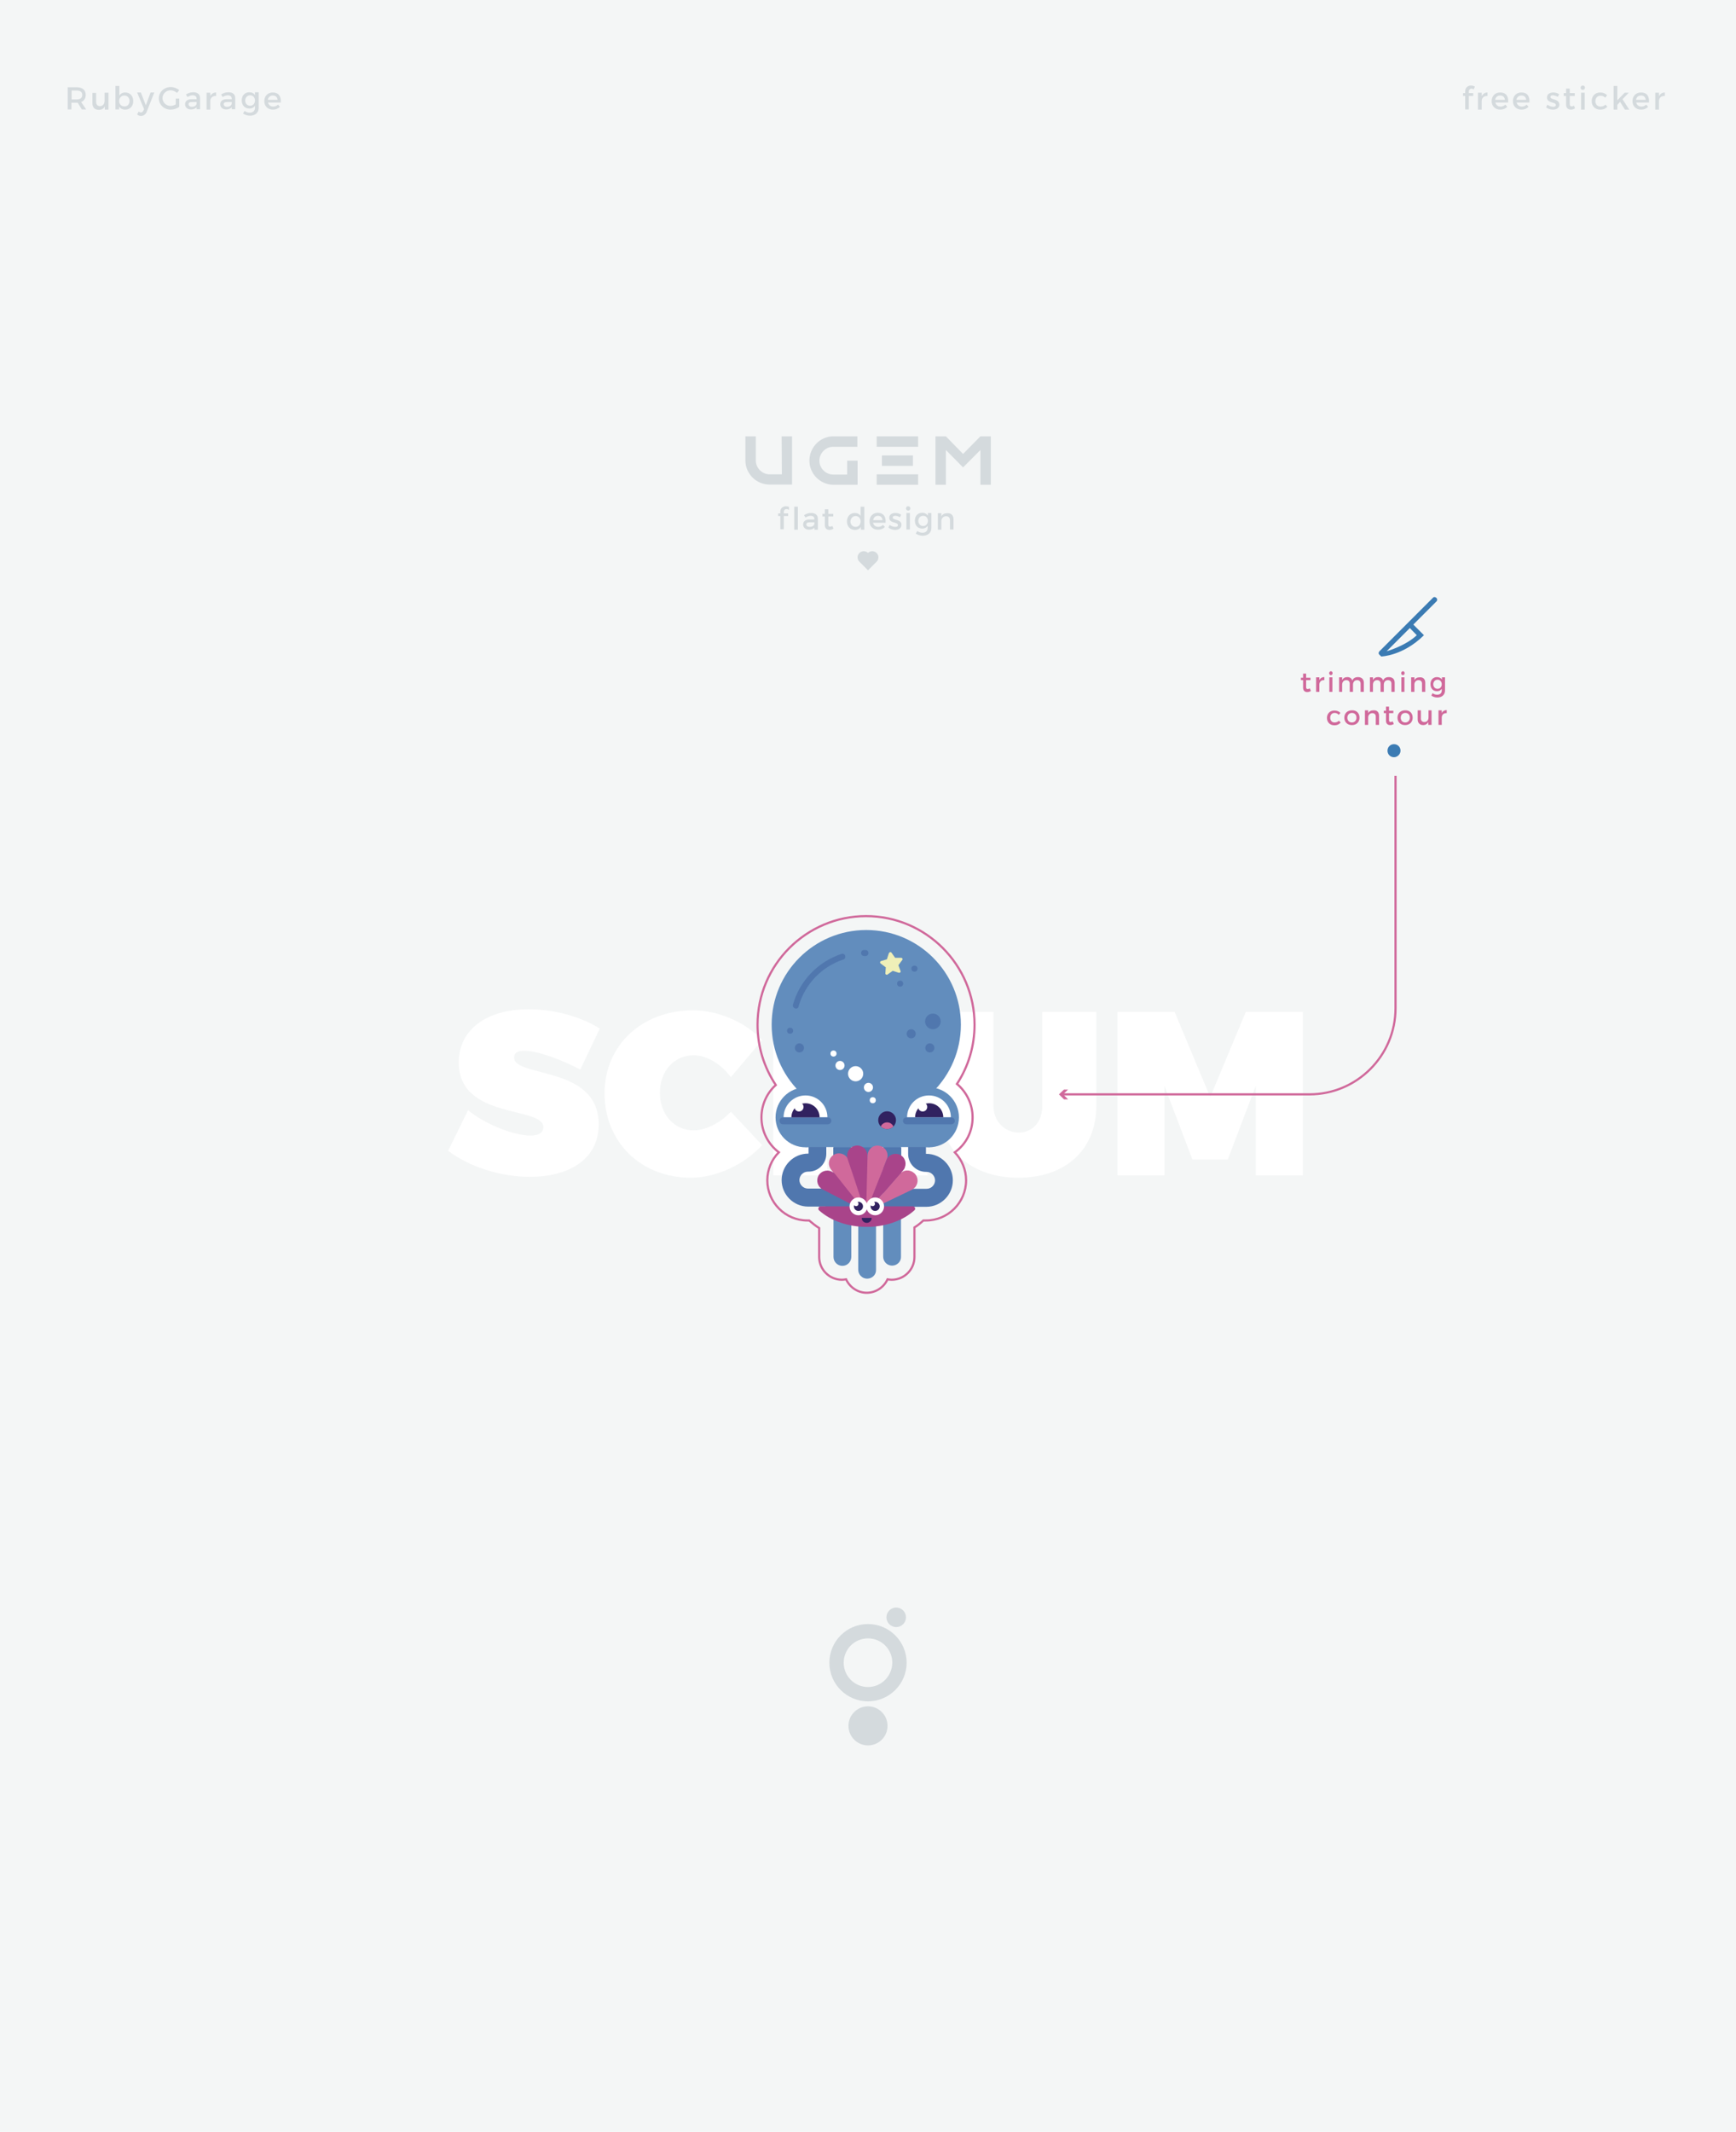 <?xml version="1.0" encoding="utf-8"?>
<!-- Generator: Adobe Illustrator 21.1.0, SVG Export Plug-In . SVG Version: 6.00 Build 0)  -->
<svg version="1.0" xmlns="http://www.w3.org/2000/svg" xmlns:xlink="http://www.w3.org/1999/xlink" x="0px" y="0px"
	 viewBox="0 0 800 982" style="enable-background:new 0 0 800 982;" xml:space="preserve">
<style type="text/css">
	.st0{fill:#F4F6F6;}
	.st1{fill:#FFFFFF;}
	.st2{fill:#D4DADD;}
	.st3{fill:none;stroke:#D0699B;stroke-miterlimit:10;}
	.st4{fill:#D0699B;}
	.st5{fill:#3B7BB3;}
	.st6{fill:#628DBD;}
	.st7{fill:#5077AE;}
	.st8{fill:#EFEFB8;}
	.st9{fill:#312260;}
	.st10{clip-path:url(#SVGID_2_);fill:#D0699B;}
	.st11{fill:#A9448A;}
</style>
<g id="background">
	<g>
		<rect class="st0" width="800" height="982"/>
		<g>
			<path class="st1" d="M241.5,484c-2.8,0-4.6,0.9-4.6,3.1c0,9.5,39,3.5,39,30.8c0,16.8-14.7,24.2-31.7,24.2
				c-13.1,0-27.7-4.4-37.7-12l9.2-18.7c7.7,6.4,21.1,11.7,28.7,11.7c3.7,0,6-1.2,6-3.9c0-9.8-39-3.3-39-29.8
				c0-15,12.7-24.5,32.2-24.5c11.9,0,24.3,3.5,32.8,8.9l-9,18.9C259.8,488.6,248.1,484,241.5,484z"/>
			<path class="st1" d="M319.7,486.1c-9,0-15.6,7.2-15.6,17.2c0,10.1,6.6,17.4,15.6,17.4c5.4,0,12.1-3.3,17.1-8.6l14.4,15.4
				c-8.4,9.1-21.2,15-32.8,15c-23.1,0-39.8-16.4-39.8-38.9c0-22.1,17.2-38.2,40.8-38.2c11.5,0,24.1,5.4,31.8,13.7l-14.4,17.1
				C332.3,490,325.5,486.1,319.7,486.1z"/>
			<path class="st1" d="M399.5,541.4l-9-19.5h-9.3v19.5h-24.9v-75.3h36.4c20.4,0,32.1,9.8,32.1,27c0,11-4.2,19.1-11.9,23.8
				l14.8,24.5H399.5z M381.1,502.9h11.5c5.4,0,8.5-3.3,8.5-9.1c0-5.6-3.1-8.8-8.5-8.8h-11.5V502.9z"/>
			<path class="st1" d="M469.5,521.7c6.1,0,10.8-4.7,10.8-12.2v-43.4h24.9v43.4c0,20-14.1,33-35.9,33c-21.9,0-36.4-13-36.4-33v-43.4
				h24.9v43.4C457.9,516.9,463.3,521.7,469.5,521.7z"/>
			<path class="st1" d="M541.3,466.1l16.4,39.3l16.4-39.3h26.3v75.3h-21.7v-41.2l-12.9,33.9h-16.3l-12.9-33.9v41.2H515v-75.3H541.3z
				"/>
		</g>
		<g>
			<g>
				<path class="st2" d="M362.2,233.2c0.5,0,1,0.1,1.4,0.3l0,1.4c-0.3-0.2-0.7-0.4-1.1-0.4c-0.8,0-1.3,0.5-1.3,1.3v0.7h2l0,1.2h-2
					v6.1h-1.6v-6.1h-1l0-1.2h1v-0.9C359.6,234.2,360.7,233.2,362.2,233.2z M367.7,233.3V244H366v-10.6H367.7z"/>
				<path class="st2" d="M375.3,244V243c-0.5,0.7-1.4,1-2.5,1c-1.6,0-2.7-1-2.7-2.4c0-1.4,1-2.3,2.9-2.3h2.3v-0.2
					c0-1-0.6-1.5-1.8-1.5c-0.7,0-1.5,0.3-2.3,0.8l-0.7-1.1c1.1-0.6,1.8-1,3.3-1c2,0,3.1,1,3.1,2.7l0,5H375.3z M375.3,241.3v-0.7
					h-2.1c-1.1,0-1.6,0.3-1.6,1c0,0.7,0.6,1.1,1.5,1.1C374.3,242.7,375.2,242.1,375.3,241.3z"/>
				<path class="st2" d="M384.1,243.5c-0.6,0.4-1.2,0.6-1.9,0.6c-1.1,0-2.1-0.7-2.1-2.2v-4H379v-1.2h1.1v-2.1h1.6v2.1h2.3v1.2h-2.3
					v3.7c0,0.8,0.3,1,0.8,1c0.3,0,0.7-0.1,1.1-0.3L384.1,243.5z"/>
				<path class="st2" d="M398.3,233.3V244h-1.6v-1.3c-0.5,0.9-1.5,1.4-2.7,1.4c-2.2,0-3.7-1.6-3.7-3.9c0-2.3,1.5-3.9,3.6-3.9
					c1.2,0,2.2,0.5,2.7,1.4v-4.3H398.3z M396.6,240.2c0-1.5-1-2.5-2.3-2.5s-2.3,1-2.4,2.5c0,1.4,1,2.5,2.4,2.5
					C395.7,242.7,396.6,241.6,396.6,240.2z"/>
				<path class="st2" d="M408.1,240.8h-5.8c0.3,1.2,1.2,1.9,2.4,1.9c0.8,0,1.6-0.3,2.2-0.9l0.9,0.9c-0.7,0.8-1.8,1.3-3.2,1.3
					c-2.4,0-3.9-1.6-3.9-3.9c0-2.3,1.6-3.9,3.9-3.9C407.2,236.3,408.3,238,408.1,240.8z M406.7,239.6c-0.1-1.2-0.9-2-2.1-2
					c-1.2,0-2.1,0.8-2.2,2H406.7z"/>
				<path class="st2" d="M412.5,237.6c-0.6,0-1.1,0.2-1.1,0.8c0,1.4,4.1,0.6,4,3.4c0,1.6-1.4,2.3-2.9,2.3c-1.1,0-2.3-0.4-3.1-1.1
					l0.6-1.2c0.7,0.6,1.7,0.9,2.6,0.9c0.7,0,1.2-0.2,1.2-0.8c0-1.6-4-0.7-4-3.4c0-1.5,1.3-2.2,2.8-2.2c1,0,2,0.3,2.7,0.8l-0.6,1.2
					C414,237.8,413.2,237.6,412.5,237.6z"/>
				<path class="st2" d="M419.5,234.2c0,0.6-0.4,1-1,1c-0.5,0-1-0.4-1-1c0-0.6,0.4-1,1-1C419.1,233.2,419.5,233.6,419.5,234.2z
					 M419.3,236.3v7.6h-1.6v-7.6H419.3z"/>
				<path class="st2" d="M429.2,236.3v6.9c0,2.2-1.6,3.6-4,3.6c-1.2,0-2.2-0.4-3.2-1l0.7-1.2c0.7,0.5,1.5,0.8,2.4,0.8
					c1.4,0,2.4-0.8,2.4-2.2v-1c-0.5,0.8-1.4,1.3-2.5,1.3c-2.1,0-3.4-1.5-3.4-3.7c0-2.2,1.4-3.6,3.4-3.6c1.2,0,2,0.5,2.6,1.3v-1.2
					H429.2z M427.6,239.9c0-1.4-0.9-2.3-2.2-2.3c-1.3,0-2.2,1-2.2,2.3c0,1.4,0.9,2.4,2.2,2.4C426.7,242.3,427.6,241.3,427.6,239.9z"
					/>
				<path class="st2" d="M439.4,239.2v4.7h-1.6v-4.3c0-1.1-0.7-1.8-1.8-1.8c-1.3,0-2.1,0.9-2.2,2.1v4.1h-1.6v-7.6h1.6v1.5
					c0.5-1.1,1.5-1.5,2.8-1.5C438.3,236.3,439.4,237.4,439.4,239.2z"/>
			</g>
			<g>
				<path class="st2" d="M373,212.2c0,6.1,5,11.1,11.1,11.1l11.1,0v-11.1h-4.8v6.4l-6.4,0c-3.5,0-6.4-2.9-6.4-6.4s2.9-6.4,6.4-6.4
					l11.1,0V201h-11.1C378,201,373,206,373,212.2z"/>
				<path class="st2" d="M360.3,218.5h-5.6c-3.5,0-6.4-2.9-6.4-6.4V201h-4.8l0,11.1c0,6.1,5,11.1,11.1,11.1l10.4,0V201h-4.8
					L360.3,218.5z"/>
				<rect x="404" y="201" class="st2" width="19.1" height="4.8"/>
				<rect x="404" y="218.5" class="st2" width="19.1" height="4.8"/>
				<rect x="406.4" y="209.8" class="st2" width="14.3" height="4.8"/>
				<polygon class="st2" points="451.8,201 443.8,209.1 435.9,201 431.1,201 431.1,223.3 435.9,223.3 435.9,207.3 443.8,215.3 
					451.8,207.3 451.8,223.3 456.6,223.3 456.6,201 				"/>
			</g>
			<path class="st2" d="M404.8,256.7c0-1.5-1.3-2.8-2.8-2.8c-0.8,0-1.5,0.3-2,0.8c-0.5-0.5-1.2-0.8-2-0.8c-1.5,0-2.8,1.3-2.8,2.8
				c0,0.8,0.3,1.5,0.8,2l0,0l4,4l4-4l0,0C404.5,258.2,404.8,257.5,404.8,256.7z"/>
		</g>
		<g>
			<path class="st2" d="M676.9,42v0.9h2v1.3h-2v6.2h-1.7v-6.2h-1v-1.3h1v-0.8c0-1.8,1.3-2.7,2.7-2.7c0.6,0,1.3,0.2,1.8,0.5l-0.6,1.3
				c-0.3-0.2-0.7-0.4-1.1-0.4C677.4,41,676.9,41.3,676.9,42z"/>
			<path class="st2" d="M685.5,42.6v1.6c-1.6-0.1-2.6,0.8-2.7,2.2v4.1h-1.7v-7.8h1.7v1.6C683.4,43.2,684.3,42.6,685.5,42.6z"/>
			<path class="st2" d="M695,47.2h-5.9c0.3,1.2,1.2,1.9,2.4,1.9c0.8,0,1.6-0.3,2.2-0.9l0.9,1c-0.8,0.8-1.9,1.3-3.2,1.3
				c-2.4,0-4-1.6-4-3.9c0-2.4,1.6-4,3.9-4C694.1,42.6,695.2,44.4,695,47.2z M693.5,46c-0.1-1.3-0.9-2-2.2-2c-1.2,0-2.1,0.8-2.3,2
				H693.5z"/>
			<path class="st2" d="M704.8,47.2h-5.9c0.3,1.2,1.2,1.9,2.4,1.9c0.8,0,1.6-0.3,2.2-0.9l0.9,1c-0.8,0.8-1.9,1.3-3.2,1.3
				c-2.4,0-4-1.6-4-3.9c0-2.4,1.6-4,3.9-4C703.9,42.6,705,44.4,704.8,47.2z M703.3,46c-0.1-1.3-0.9-2-2.2-2c-1.2,0-2.1,0.8-2.3,2
				H703.3z"/>
			<path class="st2" d="M715.6,43.9c-0.7,0-1.1,0.2-1.1,0.8c0,1.4,4.1,0.7,4.1,3.5c0,1.6-1.4,2.3-3,2.3c-1.1,0-2.4-0.4-3.1-1.1
				l0.6-1.2c0.7,0.6,1.8,1,2.6,1c0.7,0,1.3-0.2,1.3-0.8c0-1.6-4.1-0.7-4.1-3.5c0-1.6,1.4-2.3,2.9-2.3c1,0,2,0.3,2.7,0.8l-0.6,1.2
				C717.1,44.2,716.2,43.9,715.6,43.9z"/>
			<path class="st2" d="M725.8,49.9c-0.6,0.4-1.3,0.6-1.9,0.6c-1.2,0-2.2-0.7-2.2-2.3v-4h-1.1v-1.3h1.1v-2.1h1.7v2.1h2.3v1.3h-2.3
				v3.7c0,0.8,0.3,1.1,0.8,1.1c0.4,0,0.7-0.1,1.2-0.3L725.8,49.9z"/>
			<path class="st2" d="M730.4,40.4c0,0.6-0.4,1-1,1c-0.6,0-1-0.4-1-1c0-0.6,0.4-1,1-1C730,39.4,730.4,39.8,730.4,40.4z M730.3,42.7
				v7.8h-1.7v-7.8H730.3z"/>
			<path class="st2" d="M737.5,44.1c-1.3,0-2.3,1-2.3,2.5c0,1.5,1,2.5,2.3,2.5c1,0,1.8-0.3,2.3-0.9l0.9,0.9
				c-0.7,0.9-1.8,1.4-3.3,1.4c-2.3,0-3.9-1.6-3.9-3.9c0-2.4,1.6-4,3.9-4c1.4,0,2.5,0.5,3.2,1.3l-0.9,1.1
				C739.2,44.4,738.5,44.1,737.5,44.1z"/>
			<path class="st2" d="M746.6,46.9l-1.3,1.4v2.2h-1.7V39.6h1.7v6.6l3.4-3.5h1.9l-2.9,3l3.1,4.8h-2L746.6,46.9z"/>
			<path class="st2" d="M759.9,47.2H754c0.3,1.2,1.2,1.9,2.4,1.9c0.8,0,1.6-0.3,2.2-0.9l0.9,1c-0.8,0.8-1.9,1.3-3.2,1.3
				c-2.4,0-4-1.6-4-3.9c0-2.4,1.6-4,3.9-4C759,42.6,760.1,44.4,759.9,47.2z M758.4,46c-0.1-1.3-0.9-2-2.2-2c-1.2,0-2.1,0.8-2.3,2
				H758.4z"/>
			<path class="st2" d="M767.2,42.6v1.6c-1.6-0.1-2.6,0.8-2.7,2.2v4.1h-1.7v-7.8h1.7v1.6C765.1,43.2,766,42.6,767.2,42.6z"/>
		</g>
		<g>
			<path class="st2" d="M37.7,50.4l-1.9-3.1c-0.1,0-0.3,0-0.5,0h-2.4v3.1h-1.7V40.2h4.2c2.6,0,4.1,1.3,4.1,3.5
				c0,1.6-0.8,2.8-2.1,3.3l2.3,3.4H37.7z M35.4,45.8c1.6,0,2.5-0.7,2.5-2.1c0-1.3-0.9-2-2.5-2h-2.4v4.1H35.4z"/>
			<path class="st2" d="M50,42.7v7.8h-1.7v-1.5c-0.5,1.1-1.5,1.6-2.8,1.6c-1.8,0-2.9-1.1-2.9-3v-4.8h1.7V47c0,1.2,0.7,1.9,1.8,1.9
				c1.3,0,2.1-1.1,2.1-2.4v-3.8H50z"/>
			<path class="st2" d="M61.4,46.6c0,2.3-1.5,3.9-3.7,3.9c-1.2,0-2.2-0.5-2.8-1.4v1.3h-1.7V39.6H55V44c0.6-0.9,1.5-1.4,2.7-1.4
				C59.9,42.6,61.4,44.2,61.4,46.6z M59.7,46.5c0-1.4-1-2.5-2.4-2.5c-1.4,0-2.4,1.1-2.4,2.5c0,1.5,1,2.5,2.4,2.5
				C58.7,49.1,59.7,48,59.7,46.5z"/>
			<path class="st2" d="M65,53.4c-0.7,0-1.3-0.2-1.8-0.7l0.7-1.3c0.4,0.3,0.7,0.4,1,0.4c0.5,0,0.9-0.3,1.2-0.9l0.3-0.6l-3.2-7.7h1.7
				l2.3,5.9l2.2-5.9h1.7l-3.5,8.9C67.1,52.7,66.2,53.4,65,53.4z"/>
			<path class="st2" d="M81.1,45.4h1.5v3.8c-1,0.8-2.6,1.3-4,1.3c-3,0-5.4-2.3-5.4-5.2c0-2.9,2.4-5.2,5.5-5.2c1.5,0,2.9,0.6,3.9,1.4
				l-1,1.3c-0.8-0.7-1.9-1.2-3-1.2c-2.1,0-3.7,1.6-3.7,3.6c0,2,1.7,3.6,3.7,3.6c0.8,0,1.6-0.3,2.4-0.7V45.4z"/>
			<path class="st2" d="M90.6,50.4v-1c-0.6,0.7-1.5,1-2.6,1c-1.7,0-2.7-1-2.7-2.4c0-1.4,1.1-2.3,2.9-2.3h2.4v-0.2
				c0-1-0.6-1.6-1.9-1.6c-0.7,0-1.5,0.3-2.3,0.8l-0.7-1.2c1.1-0.6,1.9-1,3.4-1c2,0,3.1,1,3.1,2.7l0,5.1H90.6z M90.6,47.7V47h-2.1
				c-1.1,0-1.6,0.3-1.6,1c0,0.7,0.6,1.2,1.5,1.2C89.6,49.2,90.5,48.6,90.6,47.7z"/>
			<path class="st2" d="M99.6,42.6v1.6C98,44.1,97,45,96.9,46.4v4.1h-1.7v-7.8h1.7v1.6C97.4,43.2,98.4,42.6,99.6,42.6z"/>
			<path class="st2" d="M106.8,50.4v-1c-0.6,0.7-1.5,1-2.6,1c-1.7,0-2.7-1-2.7-2.4c0-1.4,1.1-2.3,2.9-2.3h2.4v-0.2
				c0-1-0.6-1.6-1.9-1.6c-0.7,0-1.5,0.3-2.3,0.8l-0.7-1.2c1.1-0.6,1.9-1,3.4-1c2,0,3.1,1,3.1,2.7l0,5.1H106.8z M106.8,47.7V47h-2.1
				c-1.1,0-1.6,0.3-1.6,1c0,0.7,0.6,1.2,1.5,1.2C105.8,49.2,106.7,48.6,106.8,47.7z"/>
			<path class="st2" d="M119.2,42.7v7c0,2.2-1.6,3.6-4,3.6c-1.2,0-2.3-0.4-3.2-1l0.7-1.2c0.7,0.5,1.5,0.8,2.4,0.8
				c1.5,0,2.4-0.9,2.4-2.2v-1c-0.5,0.8-1.4,1.3-2.6,1.3c-2.1,0-3.5-1.5-3.5-3.8c0-2.2,1.4-3.7,3.5-3.7c1.2,0,2.1,0.5,2.6,1.3v-1.3
				H119.2z M117.5,46.3c0-1.4-0.9-2.4-2.2-2.4c-1.3,0-2.3,1-2.3,2.4c0,1.4,0.9,2.4,2.3,2.4C116.6,48.7,117.5,47.7,117.5,46.3z"/>
			<path class="st2" d="M129.4,47.2h-5.9c0.3,1.2,1.2,1.9,2.4,1.9c0.8,0,1.6-0.3,2.2-0.9l0.9,1c-0.8,0.8-1.9,1.3-3.2,1.3
				c-2.4,0-4-1.6-4-3.9c0-2.4,1.6-4,3.9-4C128.4,42.6,129.6,44.4,129.4,47.2z M127.9,46c-0.1-1.3-0.9-2-2.2-2c-1.2,0-2.1,0.8-2.3,2
				H127.9z"/>
		</g>
		<g>
			<circle class="st2" cx="413" cy="745" r="4.5"/>
			<circle class="st2" cx="400" cy="795" r="9"/>
			<path class="st2" d="M400,748.1c-9.9,0-17.8,8-17.8,17.8c0,9.9,8,17.8,17.8,17.8s17.8-8,17.8-17.8
				C417.8,756.1,409.8,748.1,400,748.1z M400,777.1c-6.2,0-11.2-5-11.2-11.2c0-6.2,5-11.2,11.2-11.2c6.2,0,11.2,5,11.2,11.2
				C411.1,772.1,406.2,777.1,400,777.1z"/>
		</g>
		<g>
			<g>
				<path class="st3" d="M489.5,504.1h113.9c21.9,0,39.7-17.8,39.7-39.7V357.4"/>
				<g>
					<polygon class="st4" points="492.2,506.4 489.9,504.1 492.2,501.9 490.3,501.9 488,504.1 490.3,506.4 					"/>
				</g>
			</g>
		</g>
		<g>
			<g>
				<path class="st4" d="M604.1,318.3c-0.5,0.3-1.1,0.5-1.7,0.5c-1,0-1.9-0.6-1.9-2v-3.5h-1v-1.1h1v-1.9h1.4v1.9h2v1.1h-2v3.2
					c0,0.7,0.3,0.9,0.7,0.9c0.3,0,0.6-0.1,1-0.3L604.1,318.3z"/>
				<path class="st4" d="M610.3,311.9v1.4c-1.4-0.1-2.2,0.7-2.3,1.9v3.5h-1.5V312h1.5v1.3C608.4,312.4,609.2,311.9,610.3,311.9z"/>
				<path class="st4" d="M614.1,310.1c0,0.5-0.4,0.9-0.8,0.9s-0.8-0.4-0.8-0.9c0-0.5,0.4-0.9,0.8-0.9S614.1,309.5,614.1,310.1z
					 M614,312v6.7h-1.4V312H614z"/>
				<path class="st4" d="M628.5,314.5v4.2H627v-3.8c0-1-0.6-1.6-1.6-1.6c-1.2,0-1.9,0.9-1.9,2.1v3.3h-1.5v-3.8c0-1-0.6-1.6-1.6-1.6
					c-1.2,0-1.9,0.9-1.9,2.1v3.3h-1.4V312h1.4v1.3c0.5-1,1.3-1.4,2.4-1.4c1.2,0,2,0.6,2.3,1.6c0.4-1.1,1.3-1.6,2.6-1.6
					C627.5,311.9,628.5,312.9,628.5,314.5z"/>
				<path class="st4" d="M642.7,314.5v4.2h-1.5v-3.8c0-1-0.6-1.6-1.6-1.6c-1.2,0-1.9,0.9-1.9,2.1v3.3h-1.5v-3.8c0-1-0.6-1.6-1.6-1.6
					c-1.2,0-1.9,0.9-1.9,2.1v3.3h-1.4V312h1.4v1.3c0.5-1,1.3-1.4,2.4-1.4c1.2,0,2,0.6,2.3,1.6c0.4-1.1,1.3-1.6,2.6-1.6
					C641.8,311.9,642.7,312.9,642.7,314.5z"/>
				<path class="st4" d="M647.3,310.1c0,0.5-0.4,0.9-0.8,0.9s-0.8-0.4-0.8-0.9c0-0.5,0.4-0.9,0.8-0.9S647.3,309.5,647.3,310.1z
					 M647.2,312v6.7h-1.4V312H647.2z"/>
				<path class="st4" d="M656.8,314.5v4.2h-1.5v-3.8c0-1-0.6-1.6-1.6-1.6c-1.1,0-1.8,0.8-1.9,1.8v3.6h-1.5V312h1.5v1.3
					c0.5-0.9,1.3-1.3,2.5-1.3C655.9,311.9,656.8,312.9,656.8,314.5z"/>
				<path class="st4" d="M665.9,312v6.1c0,1.9-1.4,3.2-3.5,3.2c-1.1,0-2-0.3-2.8-0.9l0.6-1.1c0.6,0.5,1.3,0.7,2.1,0.7
					c1.3,0,2.1-0.7,2.1-1.9v-0.8c-0.5,0.7-1.2,1.1-2.2,1.1c-1.8,0-3-1.3-3-3.3c0-1.9,1.2-3.2,3-3.2c1,0,1.8,0.4,2.3,1.1V312H665.9z
					 M664.4,315.2c0-1.2-0.8-2.1-1.9-2.1c-1.2,0-2,0.9-2,2.1c0,1.2,0.8,2.1,2,2.1C663.6,317.3,664.4,316.4,664.4,315.2z"/>
				<path class="st4" d="M615,328.4c-1.2,0-2,0.9-2,2.2c0,1.3,0.8,2.2,2,2.2c0.8,0,1.5-0.3,2-0.8l0.8,0.8c-0.6,0.8-1.6,1.3-2.9,1.3
					c-2,0-3.4-1.4-3.4-3.4c0-2,1.4-3.4,3.4-3.4c1.2,0,2.2,0.4,2.8,1.1l-0.8,0.9C616.5,328.7,615.8,328.4,615,328.4z"/>
				<path class="st4" d="M626.5,330.6c0,2-1.4,3.4-3.5,3.4c-2.1,0-3.5-1.4-3.5-3.4c0-2,1.4-3.4,3.5-3.4
					C625.1,327.1,626.5,328.5,626.5,330.6z M620.9,330.6c0,1.3,0.8,2.2,2.1,2.2c1.2,0,2.1-0.9,2.1-2.2c0-1.3-0.8-2.2-2.1-2.2
					C621.8,328.4,620.9,329.3,620.9,330.6z"/>
				<path class="st4" d="M635.5,329.7v4.2h-1.5v-3.8c0-1-0.6-1.6-1.6-1.6c-1.1,0-1.8,0.8-1.9,1.8v3.6h-1.5v-6.7h1.5v1.3
					c0.5-0.9,1.3-1.3,2.5-1.3C634.6,327.1,635.5,328.1,635.5,329.7z"/>
				<path class="st4" d="M642.3,333.5c-0.5,0.3-1.1,0.5-1.7,0.5c-1,0-1.9-0.6-1.9-2v-3.5h-1v-1.1h1v-1.9h1.4v1.9h2v1.1h-2v3.2
					c0,0.7,0.3,0.9,0.7,0.9c0.3,0,0.6-0.1,1-0.3L642.3,333.5z"/>
				<path class="st4" d="M651,330.6c0,2-1.4,3.4-3.5,3.4c-2.1,0-3.5-1.4-3.5-3.4c0-2,1.4-3.4,3.5-3.4
					C649.6,327.1,651,328.5,651,330.6z M645.5,330.6c0,1.3,0.8,2.2,2.1,2.2c1.2,0,2.1-0.9,2.1-2.2c0-1.3-0.8-2.2-2.1-2.2
					C646.3,328.4,645.5,329.3,645.5,330.6z"/>
				<path class="st4" d="M659.7,327.2v6.7h-1.5v-1.3c-0.5,0.9-1.3,1.4-2.4,1.4c-1.5,0-2.5-1-2.5-2.6v-4.2h1.5v3.8
					c0,1,0.6,1.6,1.6,1.6c1.2,0,1.9-0.9,1.9-2.1v-3.3H659.7z"/>
				<path class="st4" d="M666.7,327.1v1.4c-1.4-0.1-2.2,0.7-2.3,1.9v3.5h-1.5v-6.7h1.5v1.3C664.8,327.6,665.6,327.1,666.7,327.1z"/>
			</g>
			<path class="st5" d="M642.4,348.8L642.4,348.8c-1.7,0-3-1.3-3-3l0,0c0-1.7,1.3-3,3-3l0,0c1.7,0,3,1.3,3,3l0,0
				C645.4,347.4,644,348.8,642.4,348.8z"/>
			<g id="_x32__2_">
				<g>
					<path class="st5" d="M661.9,275.4c-0.5-0.5-1.2-0.5-1.6,0L635.7,300c-0.5,0.5-0.5,1.2,0,1.6c0.5,0.5,0.4,0.4,0.8,0.8
						c0,0,10-0.2,19.7-9.8c-3.3-3.3-4.5-4.5-4.9-4.9l10.7-10.7C662.4,276.6,662.4,275.8,661.9,275.4z M652.9,292.6
						c-5.3,5-13.9,7.4-13.9,7.4l10.7-10.7C649.9,289.6,650.7,290.3,652.9,292.6z"/>
				</g>
			</g>
		</g>
	</g>
</g>
<g id="Scrummer">
	<g>
		<g>
			<g>
				<circle class="st6" cx="399.2" cy="472" r="43.6"/>
				<g>
					<path class="st7" d="M398.2,440.4c-0.7,0-1.4-0.6-1.4-1.4c0-0.8,0.6-1.4,1.3-1.4c0.2,0,0.5,0,0.7,0c0.8,0,1.4,0.6,1.4,1.4
						c0,0.8-0.6,1.4-1.4,1.4C398.6,440.4,398.4,440.4,398.2,440.4C398.2,440.4,398.2,440.4,398.2,440.4z"/>
				</g>
				<g>
					<path class="st7" d="M366.8,464.6c-0.1,0-0.3,0-0.4-0.1c-0.7-0.2-1.2-1-1-1.7c3.1-11,11.5-19.8,22.4-23.4
						c0.7-0.2,1.5,0.1,1.7,0.9c0.2,0.7-0.1,1.5-0.9,1.7c-10,3.3-17.7,11.4-20.6,21.6C368,464.2,367.4,464.6,366.8,464.6z"/>
				</g>
				<circle class="st7" cx="429.9" cy="470.5" r="3.6"/>
				<circle class="st7" cx="428.5" cy="482.7" r="2.1"/>
				<circle class="st7" cx="421.4" cy="446.2" r="1.4"/>
				<circle class="st7" cx="364.1" cy="474.8" r="1.4"/>
				<circle class="st7" cx="419.9" cy="476.2" r="2.1"/>
				<circle class="st7" cx="368.4" cy="482.7" r="2.1"/>
				<circle class="st7" cx="414.8" cy="453.1" r="1.4"/>
				<g>
					<path class="st8" d="M410.8,438.8l1.7,2.4l2.8,0c0.5,0,0.8,0.6,0.5,1l-1.8,2.4l1,2.7c0.2,0.5-0.3,0.9-0.8,0.8l-2.8-0.9
						l-2.4,1.7c-0.4,0.3-1,0-1-0.5l0.2-2.8l-2.4-1.8c-0.4-0.3-0.3-0.9,0.2-1.1l2.7-0.8l0.9-2.8C409.9,438.5,410.5,438.4,410.8,438.8
						z"/>
				</g>
			</g>
			<g>
				<path class="st6" d="M388.2,583.1c-2.3,0-4.1-1.9-4.1-4.1v-50c0-2.3,1.9-4.1,4.1-4.1c2.3,0,4.1,1.9,4.1,4.1v50
					C392.3,581.2,390.5,583.1,388.2,583.1z"/>
			</g>
			<g>
				<path class="st6" d="M411.1,583c-2.3,0-4.1-1.9-4.1-4.1v-50c0-2.3,1.9-4.1,4.1-4.1s4.1,1.9,4.1,4.1v50
					C415.3,581.1,413.4,583,411.1,583z"/>
			</g>
			<g>
				<path class="st7" d="M414.8,560.8c-2.3,0-4.1-1.9-4.1-4.1v-3.1c0-3.3,2.7-6,6-6H427c2.2,0,3.9-1.8,3.9-3.9s-1.8-3.9-3.9-3.9
					h-0.3c-4.5,0-8.2-3.7-8.2-8.2v-4.7c0-2.3,1.9-4.1,4.1-4.1s4.1,1.9,4.1,4.1v4.6h0.2c6.7,0,12.2,5.5,12.2,12.2
					c0,6.7-5.5,12.2-12.2,12.2h-8v0.9C418.9,559,417.1,560.8,414.8,560.8z"/>
			</g>
			<g>
				<path class="st6" d="M399.6,589c-2.3,0-4.1-1.9-4.1-4.1V529c0-2.3,1.9-4.1,4.1-4.1c2.3,0,4.1,1.9,4.1,4.1v55.9
					C403.8,587.2,401.9,589,399.6,589z"/>
			</g>
			<g>
				<path class="st7" d="M384.5,560.8c-2.3,0-4.1-1.9-4.1-4.1v-0.9h-8c-6.7,0-12.2-5.5-12.2-12.2c0-6.7,5.5-12.2,12.2-12.2h0.2v-4.6
					c0-2.3,1.9-4.1,4.1-4.1c2.3,0,4.1,1.9,4.1,4.1v4.7c0,4.5-3.7,8.2-8.2,8.2h-0.3c-2.2,0-3.9,1.8-3.9,3.9s1.8,3.9,3.9,3.9h10.3
					c3.3,0,6,2.7,6,6v3.1C388.6,559,386.8,560.8,384.5,560.8z"/>
			</g>
			<rect x="371.2" y="506.4" class="st6" width="57.4" height="22"/>
			<circle class="st6" cx="428.1" cy="514.7" r="13.8"/>
			<rect x="395.5" y="528.5" class="st7" width="8.3" height="7.2"/>
			<rect x="384" y="528.5" class="st7" width="8.3" height="28"/>
			<rect x="407" y="528.5" class="st7" width="8.3" height="28"/>
			<circle class="st1" cx="402.2" cy="506.8" r="1.4"/>
			<circle class="st6" cx="371.2" cy="514.7" r="13.8"/>
			<path class="st1" d="M381.3,514.7c0-5.6-4.5-10.1-10.1-10.1s-10.1,4.5-10.1,10.1"/>
			<circle class="st9" cx="408.8" cy="516" r="4.1"/>
			<g>
				<defs>
					<circle id="SVGID_1_" cx="408.8" cy="516" r="4.1"/>
				</defs>
				<clipPath id="SVGID_2_">
					<use xlink:href="#SVGID_1_"  style="overflow:visible;"/>
				</clipPath>
				<circle class="st10" cx="408.8" cy="520.2" r="3.2"/>
			</g>
			<path class="st7" d="M381.5,517.9h-20.7c-0.9,0-1.6-0.7-1.6-1.6l0,0c0-0.9,0.7-1.6,1.6-1.6h20.7c0.9,0,1.6,0.7,1.6,1.6l0,0
				C383.1,517.1,382.4,517.9,381.5,517.9z"/>
			<path class="st1" d="M438.2,514.7c0-5.6-4.5-10.1-10.1-10.1c-5.6,0-10.1,4.5-10.1,10.1"/>
			<path class="st9" d="M434.7,514.7c0-3.6-2.9-6.5-6.5-6.5c-3.6,0-6.5,2.9-6.5,6.5"/>
			<path class="st9" d="M377.7,514.7c0-3.6-2.9-6.5-6.5-6.5c-3.6,0-6.5,2.9-6.5,6.5"/>
			<path class="st7" d="M438.4,517.9h-20.7c-0.9,0-1.6-0.7-1.6-1.6l0,0c0-0.9,0.7-1.6,1.6-1.6h20.7c0.9,0,1.6,0.7,1.6,1.6l0,0
				C440.1,517.1,439.3,517.9,438.4,517.9z"/>
		</g>
		<g>
			<g>
				<path class="st4" d="M391,534.5l7.1,21.3c0.1,0.3-0.1,0.7-0.4,0.8c-0.3,0.1-0.5,0-0.7-0.2L383,538.8c-1.6-2-1.3-4.9,0.7-6.5
					c2-1.6,4.9-1.3,6.5,0.7C390.6,533.5,390.9,534,391,534.5z"/>
			</g>
			<path class="st11" d="M399.7,532.4l2.6,23.5c0,0.3-3.3,0.6-3.7,0.6c-0.3,0-0.5-0.2-0.6-0.4l-7.4-22.3c-0.8-2.4,0.5-5.1,3-5.9
				c2.4-0.8,5.1,0.5,5.9,3C399.7,531.3,399.7,531.9,399.7,532.4z"/>
			<path class="st11" d="M377.4,557.5c11.3,10.2,32.7,10.2,44,0c0.7-0.6,0.2-1.8-0.7-1.8h-42.6C377.2,555.7,376.8,556.9,377.4,557.5
				z"/>
			<g>
				<path class="st4" d="M420.1,548.1l-17.5,8.4c-0.3,0.1-0.7,0-0.8-0.3c-0.1-0.2-0.1-0.5,0.1-0.7l12.7-14.7c1.7-2,4.6-2.2,6.6-0.5
					c2,1.7,2.2,4.6,0.5,6.6C421.2,547.4,420.7,547.8,420.1,548.1z"/>
			</g>
			<g>
				<path class="st4" d="M408.7,533.9l-8.3,22.1c-0.1,0.3-0.5,0.5-0.8,0.4c-0.2-0.1-0.4-0.3-0.4-0.6l0.6-23.6
					c0.1-2.6,2.2-4.6,4.7-4.5c2.6,0.1,4.6,2.2,4.5,4.7C409,532.9,408.9,533.5,408.7,533.9z"/>
			</g>
			<path class="st11" d="M416.3,539l-15.1,17.3c-0.2,0.3-0.6,0.3-0.9,0.1c-0.2-0.2-0.3-0.4-0.2-0.7l8.4-21.3
				c0.9-2.4,3.6-3.5,5.9-2.6c2.4,0.9,3.5,3.6,2.6,5.9C416.9,538.2,416.6,538.6,416.3,539z"/>
			<path class="st11" d="M384.9,540.9l11.6,14.6c0.2,0.3,0.2,0.6-0.1,0.9c-0.2,0.2-0.5,0.2-0.7,0.1l-16.6-8.6c-2.3-1.2-3.1-4-2-6.2
				c1.2-2.3,4-3.1,6.2-2C384,540,384.5,540.5,384.9,540.9z"/>
			<path class="st9" d="M397.3,561c-0.1,0-0.2,0.1-0.2,0.2c0.1,1.2,1.1,2.1,2.3,2.1c1.2,0,2.2-0.9,2.3-2.1c0-0.1-0.1-0.2-0.2-0.2
				H397.3z"/>
			<g>
				<circle class="st1" cx="395.6" cy="555.7" r="4.1"/>
				<circle class="st1" cx="403.3" cy="555.7" r="4.1"/>
				<circle class="st9" cx="395.6" cy="555.7" r="2.1"/>
				<circle class="st1" cx="394.5" cy="554.5" r="1.1"/>
				<circle class="st9" cx="403.3" cy="555.7" r="2.1"/>
				<circle class="st1" cx="402.1" cy="554.5" r="1.1"/>
			</g>
		</g>
		<circle class="st1" cx="384.1" cy="485.3" r="1.4"/>
		<circle class="st1" cx="387.1" cy="490.8" r="2.1"/>
		<circle class="st1" cx="400.2" cy="500.9" r="2.1"/>
		<circle class="st1" cx="425.2" cy="509.9" r="2.1"/>
		<circle class="st1" cx="368.2" cy="509.9" r="2.1"/>
		<circle class="st1" cx="394.3" cy="494.6" r="3.5"/>
	</g>
</g>
<g id="contour">
	<path class="st3" d="M448.2,514.7c0-6-2.7-11.6-7.2-15.4c5.3-8.1,8.1-17.5,8.1-27.3c0-27.5-22.4-50-50-50c-27.5,0-50,22.4-50,50
		c0,10,2.9,19.5,8.4,27.8c-4.2,3.8-6.6,9.2-6.6,14.9c0,6.4,3,12.3,8,16.1c-3.4,3.4-5.3,8.1-5.3,12.9c0,10.2,8.3,18.5,18.5,18.5h0.8
		c0,0,0.1,0.1,0.1,0.1c1.4,1.2,2.9,2.4,4.5,3.4v13.3c0,5.8,4.7,10.5,10.5,10.5c0.6,0,1.3-0.1,1.9-0.2c1.7,3.7,5.4,6.2,9.5,6.2
		c4.2,0,7.9-2.5,9.6-6.2c0.6,0.1,1.3,0.2,1.9,0.2c5.8,0,10.5-4.7,10.5-10.5v-13.6c1.5-0.9,2.8-2,4-3.1c0,0,0.1-0.1,0.1-0.1h1.2
		c10.2,0,18.5-8.3,18.5-18.5c0-4.8-1.9-9.4-5.2-12.9C445.3,527,448.2,521.1,448.2,514.7z"/>
</g>
</svg>

